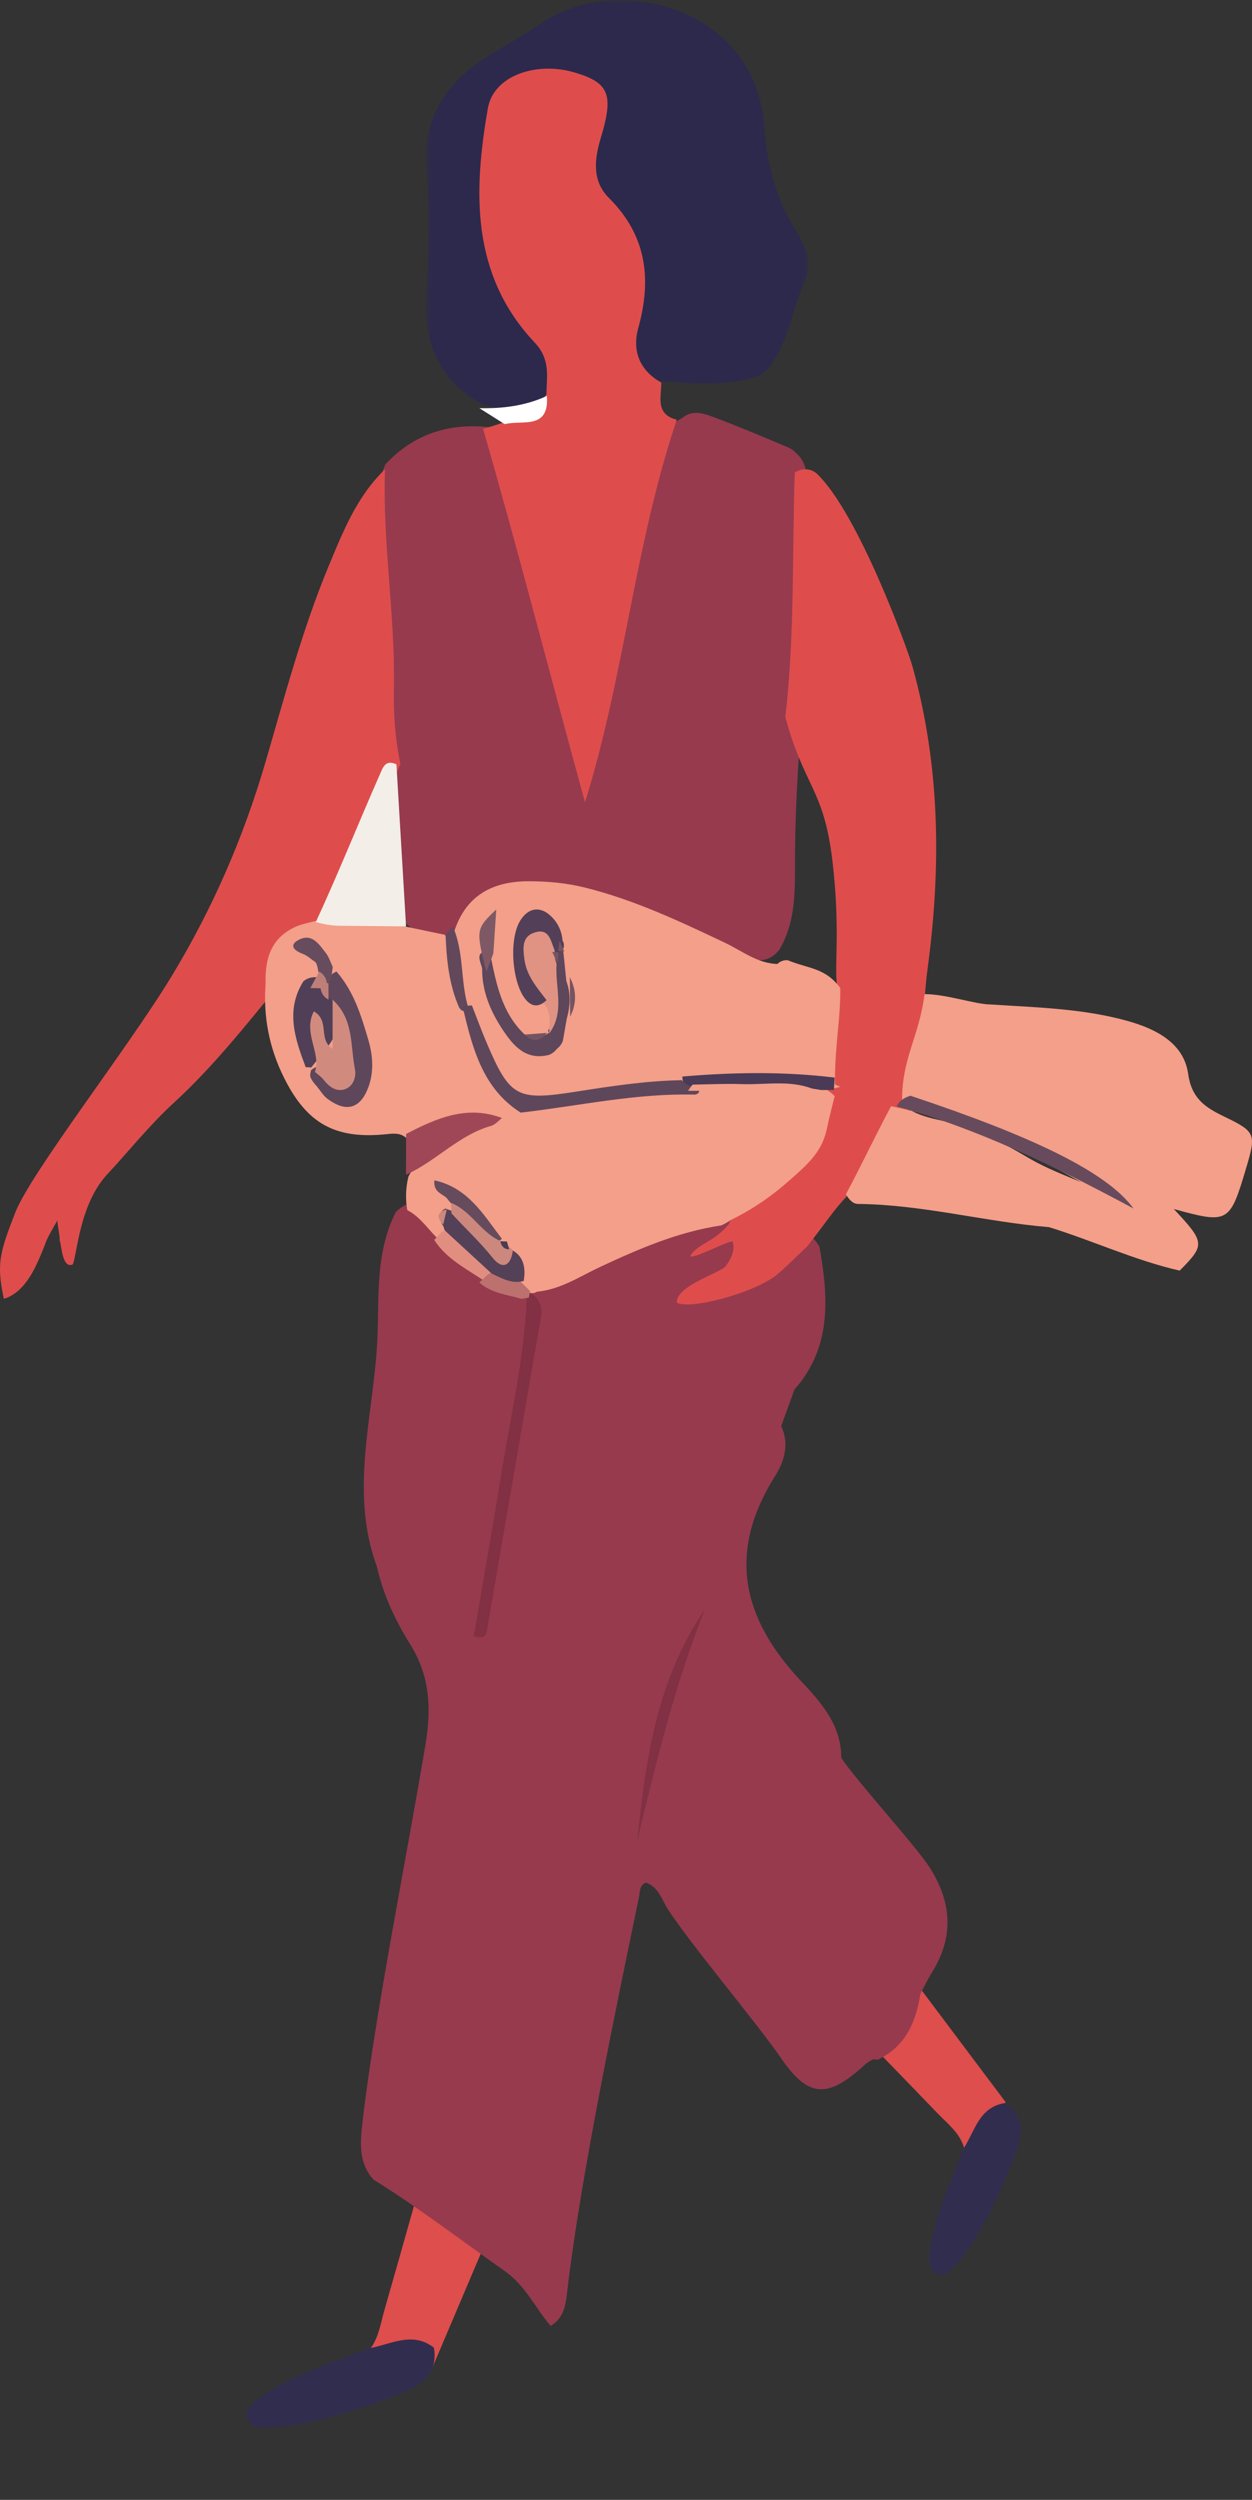 <svg width="222" height="443" viewBox="0 0 222 443" fill="none" xmlns="http://www.w3.org/2000/svg">
<rect x="0" y="0" width="222" height="443" fill="#333333" stroke="none"/>
<g id="Illustration Copy 3">
<g id="Group">
<path id="Fill 3" fill-rule="evenodd" clip-rule="evenodd" d="M88.583 391.518C83.565 390.657 78.544 389.829 73.448 390.768C71.696 396.943 69.961 403.128 68.184 409.299C67.407 411.996 67.074 414.899 64.972 417.041C68.067 421.734 72.559 419.722 76.67 419.562C80.638 410.213 84.61 400.865 88.583 391.518Z" fill="#DD4E4D"/>
<path id="Fill 5" fill-rule="evenodd" clip-rule="evenodd" d="M76.952 416.045C73.101 413.024 69.209 415.511 65.342 416.163C59.904 418.343 54.26 420.045 49.125 422.973C47.585 423.851 45.98 424.757 44.743 425.985C42.884 427.832 43.687 430.065 46.337 430.127C49.095 430.19 51.919 429.804 54.644 429.244C60.64 428.01 66.445 426.07 72.103 423.675C75.556 422.219 77.567 419.976 76.952 416.045Z" fill="#312D4F"/>
</g>
<g id="Group 2">
<path id="Fill 3_2" fill-rule="evenodd" clip-rule="evenodd" d="M161.522 350.167C158.544 353.76 155.589 357.37 154.001 361.851C158.094 366.077 162.203 370.294 166.282 374.537C168.063 376.392 170.213 377.989 170.948 380.642C176.085 380.336 176.546 375.843 178.301 372.503C172.706 365.059 167.114 357.613 161.522 350.167Z" fill="#DD4E4D"/>
<path id="Fill 5_2" fill-rule="evenodd" clip-rule="evenodd" d="M178.105 372.692C173.578 373.463 172.869 377.645 170.895 380.682C169.001 385.729 166.643 390.623 165.461 395.923C165.106 397.512 164.731 399.163 164.811 400.761C164.932 403.162 166.994 403.986 168.702 402.217C170.478 400.375 171.982 398.212 173.303 396.011C176.208 391.164 178.501 386.014 180.383 380.685C181.535 377.436 181.234 374.687 178.105 372.692Z" fill="#312D4F"/>
</g>
<path id="Fill 1" fill-rule="evenodd" clip-rule="evenodd" d="M140.876 246.231C147.54 238.686 146.881 229.87 145.297 220.903C143.029 217.011 140.624 219.39 138.359 220.873C135.682 222.627 133.387 225.156 129.745 224.702C129.7 224.699 129.679 224.266 129.697 224.038C129.718 223.808 129.802 223.587 129.898 223.342C130.251 222.535 130.44 221.719 130.443 220.864C130.401 220.293 130.266 219.746 130.08 219.217C129.82 218.389 129.942 217.507 129.781 216.646C129.475 216.045 129.035 215.597 128.466 215.247C127.825 214.951 127.169 214.766 126.474 214.67C114.603 215.961 104.368 221.318 94.459 227.488C94.091 228.167 94.037 228.875 94.294 229.604C94.86 238.294 92.246 246.578 90.829 254.992C89.187 264.731 87.405 274.444 86.042 281.122C88.124 268.441 91.524 252.873 93.926 237.14C94.282 234.806 95.259 232.495 94.231 230.104C93.138 227.022 90.119 226.463 87.704 225.12C84.598 222.586 80.92 220.702 78.691 217.163C76.229 215.1 74.387 210.871 70.217 214.742C66.201 222.526 67.405 231.156 66.797 239.352C65.853 252.054 62.136 264.905 66.833 277.636C67.944 282.562 70.071 287.136 72.71 291.348C76.244 296.989 76.514 302.71 75.453 309.095C72.338 327.85 66.425 357.251 64.268 376.149C63.855 379.787 63.564 383.261 66.221 386.244C74.276 391.239 81.77 397.035 89.522 402.464C93.183 405.032 94.896 408.969 97.634 412.167C100.276 410.592 100.351 407.949 100.668 405.295C103.013 385.607 109.301 355.462 113.33 336.053C113.507 335.198 113.333 334.152 114.51 333.613C116.769 334.355 117.32 336.615 118.428 338.334C122.451 344.557 134.294 358.605 138.485 364.709C143.37 371.824 146.794 371.949 153.444 365.803C153.884 365.412 154.379 365.113 154.936 364.912L155.322 364.996L155.717 364.972C160.576 362.608 162.421 358.318 163.194 353.338C163.862 352.094 164.458 350.803 165.21 349.607C169.173 343.315 168.783 337.115 164.871 330.978C162.343 327.014 151.698 315.427 149.155 311.469C149.221 305.706 145.462 301.544 142.059 297.927C131.497 286.712 128.945 275.044 137.44 261.566C139.048 259.01 140.025 255.892 138.518 252.72C139.306 250.556 140.091 248.395 140.876 246.231Z" fill="#973A4E"/>
<path id="Fill 7" fill-rule="evenodd" clip-rule="evenodd" d="M126.188 73.789C124.365 73.132 122.616 72.687 120.941 74.1C117.048 76.065 116.372 79.969 115.477 83.628C111.238 100.952 108.262 118.546 104.826 135.386C104.31 128.582 102.051 121.479 100.053 114.349C97.231 104.274 95.076 94.029 92.097 83.998C91.142 80.784 90.223 77.573 87.063 75.733C79.753 74.87 73.415 76.835 68.301 82.326C67.45 84.799 65.968 87.197 66.001 89.805C66.196 104.755 66.092 119.735 68.778 134.529C68.95 144.001 67.681 153.61 71.334 162.768C73.278 165.519 75.997 166.359 79.204 165.961C80.414 165.677 81.439 165.056 82.32 164.19C86.18 156.328 93.25 156.785 100.109 157.684C108.629 158.801 116.39 162.478 124.083 166.17C126.428 167.296 128.69 168.614 131.159 169.45C133.697 170.31 136.246 170.878 138.229 168.228C140.891 163.715 140.969 158.7 140.963 153.7C140.948 144.44 141.458 135.213 142.288 125.998C143.853 111.87 144.882 97.739 142.937 83.556C142.706 82.167 142.092 81.002 140.974 80.127L141.057 80.196C140.687 79.787 140.248 79.476 139.732 79.282C138.638 78.792 129.674 75.043 126.188 73.789Z" fill="#973A4E"/>
<g id="Group 11">
<mask id="mask0" mask-type="alpha" maskUnits="userSpaceOnUse" x="75" y="0" width="69" height="74">
<path id="Clip 10" fill-rule="evenodd" clip-rule="evenodd" d="M143.338 0.044H75.516V73.101H143.338V0.044Z" fill="white"/>
</mask>
<g mask="url(#mask0)">
<path id="Fill 9" fill-rule="evenodd" clip-rule="evenodd" d="M117.343 67.548C121.87 67.92 126.391 68.271 130.924 67.485C132.856 67.15 134.893 66.799 136.126 65.332C139.924 60.822 140.362 54.798 142.777 49.626C144.175 46.636 142.717 43.41 141.07 40.774C137.551 35.145 135.973 29.094 135.517 22.509C134.02 0.994 109.135 -4.859 96.079 4.053C92.734 6.337 89.14 8.251 85.741 10.464C78.799 14.992 74.962 21.343 75.601 29.739C76.186 37.379 76.006 44.945 75.565 52.594C75.103 60.643 77.884 67.659 85.666 71.683C89.611 72.556 93.601 74.607 97.375 71.225C100.645 66.82 99.61 62.487 96.463 58.765C87.427 48.078 87.604 35.469 88.555 22.698C88.969 17.148 92.872 14.8 97.888 14.725C102.199 14.662 105.679 16.554 104.386 21.744C102.607 28.899 104.635 34.866 108.958 40.477C112.669 45.29 111.637 50.813 111.169 56.337C110.755 61.224 109.741 66.88 117.343 67.548Z" fill="#2C294C"/>
</g>
</g>
<path id="Fill 12" fill-rule="evenodd" clip-rule="evenodd" d="M113.185 58.09C115.583 49.419 114.66 41.75 107.98 35.084C104.963 32.076 105.371 28.263 106.549 24.381C108.872 16.703 107.962 14.662 101.955 12.862C95.139 10.821 87.521 13.379 86.515 19.165C83.936 33.92 83.48 48.685 94.8 60.693C97.648 63.712 96.933 66.669 96.888 69.886C96.224 70.915 94.47 72.295 93.046 73.121C89.992 74.892 86.599 75.682 85.658 76.009C91.987 97.918 97.624 120.008 103.731 142.167C110.693 119.856 112.566 96.453 120 74.38C116.148 73.395 117.262 70.367 117.256 67.8C113.362 65.613 112.064 62.128 113.185 58.09Z" fill="#DE4D4C"/>
<path id="Fill 14" fill-rule="evenodd" clip-rule="evenodd" d="M69.844 122.014C70.093 109.037 67.802 96.159 68.27 83.167C63.294 87.943 60.828 94.171 58.27 100.332C53.594 111.598 50.486 123.372 47.08 135.038C43.173 148.409 37.689 161.022 30.464 172.942C22.671 185.805 5.435 207.816 2.68 214.939C-0.076 222.062 -0.641 223.953 0.685 230.167C4.757 228.923 6.598 223.966 7.965 220.587C8.223 219.56 9.631 217.244 10.178 216.262C10.178 217.217 10.598 218.737 10.598 219.839C10.925 220.796 11.055 224.911 12.907 224.064C13.67 222.391 14.069 213.31 19.115 207.992C22.074 204.873 26.449 199.427 30.761 195.483C37.644 189.19 43.422 181.906 49.314 174.724C49.87 168.831 54.939 166.153 58.342 162.288C63.904 153.938 67.096 144.481 71 135.355C70.057 130.955 69.76 126.51 69.844 122.014Z" fill="#DE4D4C"/>
<path id="Fill 16" fill-rule="evenodd" clip-rule="evenodd" d="M89.499 75.167C92.555 74.355 97.418 76.275 96.971 70.167C93.166 71.925 89.135 72.422 85 72.333C86.498 73.278 87.998 74.224 89.499 75.167Z" fill="white"/>
<path id="Fill 20" fill-rule="evenodd" clip-rule="evenodd" d="M139.248 127.053C142.633 139.595 146.082 139.674 147.607 152.592C149.131 165.509 147.742 172.099 148.547 175.19C147.898 180.528 146.558 185.342 145.523 190.641C145.535 191.724 145.118 193.103 144.979 194.174C143.797 201.37 141.455 204.481 134.678 210.538C131.98 212.95 130.242 214.027 129.26 216.899C126.71 219.996 124.246 220.215 122.645 222.171C121.044 224.127 129.186 219.765 129.897 219.996C130.523 221.703 129.288 223.656 128.524 224.556C126.737 225.906 120 227.942 120 230.818C122.03 232.229 133.999 229.13 137.942 225.733C139.723 224.2 141.38 222.517 143.096 220.902C146.827 216.186 147.56 214.739 150.234 211.901C153.207 207.544 156.738 203.955 159.43 199.43C160.049 198.209 161.078 197.228 161.491 195.88C163.924 188.076 163.425 179.821 164.443 171.909C166.914 153.764 166.737 135.754 161.768 117.997C161.002 115.248 152.261 91.084 144.892 83.988C143.884 83.016 142.309 82.875 140.929 83.739C140.437 98.178 140.944 112.662 139.248 127.053Z" fill="#DE4D4C"/>
<path id="Fill 22" fill-rule="evenodd" clip-rule="evenodd" d="M159.965 195.781C163.299 198.343 166.894 198.312 170.823 199.538C174.757 200.765 179.025 203.247 182.604 205.331C185.427 206.977 188.609 208.199 191.683 209.489C179.333 202.509 170.823 198.681 158 196.032C155.488 200.706 152.515 206.954 150 211.631C150.48 212.481 151.179 213.34 152.123 213.348C163.582 213.455 174.66 216.521 186.006 217.462C193.788 219.861 201.192 223.34 209.173 225.167C213.721 220.596 213.682 220.174 208.133 214.246C217.757 216.895 218.062 216.73 220.894 207.222C222.764 200.945 222.74 200.597 217.03 197.847C213.646 196.218 211.287 194.633 210.678 190.295C209.915 184.863 205.026 182.354 199.995 180.941C192.081 178.713 183.865 178.539 175.709 178.005C172.978 178.005 167.821 176.167 163.94 176.167C162.915 184.108 159.742 187.616 159.965 195.781Z" fill="#F49F89"/>
<path id="Fill 26" fill-rule="evenodd" clip-rule="evenodd" d="M72.213 214.442C74.72 215.728 76.1 218.213 78.153 219.985C79.122 220.504 79.66 219.922 80.154 219.221C80.385 218.744 80.543 218.236 80.651 217.717C80.828 217.004 80.959 216.271 81.187 215.581C81.363 215.194 81.471 214.776 81.543 214.361C81.585 213.991 81.731 213.654 82.03 213.437C84.373 215.904 86.878 218.123 88.73 220.915C88.871 221.199 89.023 221.479 89.158 221.763C89.317 222.034 89.499 222.294 89.655 222.568C91.321 224.11 91.552 226.437 92.728 228.254C93.434 228.94 94.176 229.525 95.226 228.904C99.385 228.51 102.793 226.204 106.435 224.501C113.329 221.279 120.295 218.284 127.907 217.148C128.488 216.885 129.044 216.569 129.568 216.202C133.33 214.361 136.665 212.123 140.18 209.009C143.695 205.896 145.855 203.873 146.686 199.735C147.057 197.888 147.56 196.072 148 194.243C147.075 193.291 145.983 192.647 144.652 192.456C137.889 192.035 131.118 192.355 124.355 192.25C114.29 191.862 104.355 192.832 94.559 195.147C93.123 195.335 91.749 195.743 90.495 196.474C89.873 196.689 89.269 196.97 88.676 197.256C87.82 197.688 86.938 198.076 86.007 198.357C80.875 200.931 75.313 202.945 72.419 208.502C71.941 210.465 71.872 212.446 72.213 214.442Z" fill="#F49F89"/>
<path id="Fill 28" fill-rule="evenodd" clip-rule="evenodd" d="M93.423 229.706C92.998 240.709 90.441 251.371 88.72 262.168C87.236 271.47 85.575 280.745 84 289.975C86.4 290.7 86.289 289.211 86.468 288.163C89.025 273.402 91.556 258.636 94.099 243.873C94.704 240.365 95.355 236.86 95.928 233.343C96.174 231.842 95.803 230.497 94.607 229.505C94.122 228.984 93.731 229.077 93.423 229.706Z" fill="#823044"/>
<path id="Fill 30" fill-rule="evenodd" clip-rule="evenodd" d="M113 326.167C116.331 312.39 119.639 298.526 125 285.167C116.479 297.625 114.483 311.788 113 326.167Z" fill="#823044"/>
<path id="Fill 32" fill-rule="evenodd" clip-rule="evenodd" d="M78.458 218.167C77.971 218.691 77.484 219.21 77 219.731C79.094 223.042 82.662 224.823 85.871 226.985C87.392 227.565 87.764 226.671 88 225.584C86.097 221.72 83.659 218.439 78.458 218.167Z" fill="#E18E80"/>
<path id="Fill 36" fill-rule="evenodd" clip-rule="evenodd" d="M86.474 225.874C85.984 226.335 85.493 226.802 85 227.264C87.094 229.185 89.89 229.411 92.468 230.167C92.893 230.075 93.319 230.009 93.75 229.968C93.834 229.575 93.917 229.185 94 228.793C93.451 228.251 92.902 227.704 92.353 227.159C90.636 225.696 88.913 224.271 86.474 225.874Z" fill="#BC716F"/>
<path id="Fill 42" fill-rule="evenodd" clip-rule="evenodd" d="M148.044 192.167C148.044 184.73 149.044 180.958 148.998 175.074C146.263 171.437 143.418 171.707 139.702 170.168C138.977 170.105 138.359 170.326 137.84 170.828C134.279 170.715 131.574 168.503 128.571 167.078C120.531 163.265 112.502 159.475 103.782 157.3C100.458 156.469 97.149 156.17 93.767 156.167C87.301 156.158 82.609 158.707 80.546 165.052C79.509 170.242 80.006 175.332 81.553 180.358C81.632 180.833 81.693 181.314 81.872 181.751C88.28 197.365 88.277 197.329 105.129 195.115C110.843 194.365 116.554 193.42 122.366 193.644C131.24 193.086 140.2 194.849 148.998 192.601" fill="#F39F89"/>
<path id="Fill 44" fill-rule="evenodd" clip-rule="evenodd" d="M92 197.521C87.49 191.687 83.797 185.446 82.228 178.13C80.209 174.207 81.537 169.396 78.87 165.651C76.483 165.154 74.094 164.655 71.707 164.155C66.964 159.982 53.909 163.595 52.718 164.101C48.05 166.079 46.967 169.833 47.094 174.334C46.659 180.156 47.733 185.681 50.325 190.913C54.404 199.153 59.467 201.959 68.687 200.974C69.927 200.839 71.031 200.779 72.012 201.643C78.239 203.883 83.169 198.18 89.14 198.858C90.274 198.795 91.288 198.476 92 197.521Z" fill="#F39F89"/>
<path id="Fill 46" fill-rule="evenodd" clip-rule="evenodd" d="M60.099 164.054C64.065 164.078 68.034 164.128 72 164.167C71.429 154.595 70.86 145.019 70.292 135.441C68.288 134.558 67.91 135.978 67.302 137.353C63.736 145.431 60 154.753 56 163.395C56 163.395 58.095 164.039 60.099 164.054Z" fill="#F3EEE8"/>
<path id="Fill 48" fill-rule="evenodd" clip-rule="evenodd" d="M79 165.548C79.175 170.029 79.601 174.456 81.427 178.58C82.012 179.404 82.535 179.359 83 178.454C81.617 173.797 82.304 168.684 80.283 164.167C79.857 164.628 79.429 165.09 79 165.548Z" fill="#63485C"/>
<path id="Fill 54" fill-rule="evenodd" clip-rule="evenodd" d="M159 196.067C173.266 200 186.572 206.413 201 214.167C196.3 207.717 183.197 201.411 161.416 194.167C160.409 194.536 159.456 194.973 159 196.067Z" fill="#674B5D"/>
<path id="Fill 58" fill-rule="evenodd" clip-rule="evenodd" d="M148 190.962C139.008 189.859 130.007 190.01 121 190.77C121.003 193.416 123.211 192.29 124.578 192.603C131.592 192.946 138.647 191.904 145.63 193.167C146.376 193.161 147.12 193.156 147.863 193.148C147.907 192.418 147.952 191.692 148 190.962Z" fill="#4A3A55"/>
<path id="Fill 60" fill-rule="evenodd" clip-rule="evenodd" d="M89 198.123C82.811 195.774 77.375 198.153 72.009 200.951C72.006 203.354 72.003 205.761 72 208.167C77.336 205.782 81.395 201.076 87.171 199.491C87.89 199.204 88.398 198.624 88.973 198.135L89 198.123Z" fill="#A04757"/>
<path id="Fill 62" fill-rule="evenodd" clip-rule="evenodd" d="M123.966 192.872C122.848 192.602 121.705 192.391 120.901 191.422C114.531 191.516 108.247 192.497 101.971 193.477C91.696 195.085 90.409 194.44 86.317 184.854C85.376 182.65 84.552 180.395 83.676 178.167C83.119 178.206 82.558 178.249 82 178.294C83.742 185.553 85.469 192.82 92.325 197.167C102.6 195.993 112.763 193.704 123.18 193.977C123.839 193.904 124.1 193.535 123.966 192.872Z" fill="#5F475B"/>
<path id="Fill 64" fill-rule="evenodd" clip-rule="evenodd" d="M87.181 225.694C88.987 226.52 90.741 227.582 92.862 227.001C93.303 224.387 92.767 222.257 90.086 221.183C85.838 220.372 85.09 214.088 80.029 214.557C79.684 214.427 79.338 214.297 78.993 214.167C77.67 214.811 77.906 215.831 78.352 216.905C78.603 217.229 78.757 217.592 78.82 218L87.181 225.694Z" fill="#544158"/>
<path id="Fill 66" fill-rule="evenodd" clip-rule="evenodd" d="M89 219.528C85.755 215.325 83.037 210.475 77.018 209.167C76.791 211.547 78.803 211.512 79.454 212.63C81.833 215.348 83.97 218.319 87.197 220.163C87.886 220.201 88.488 219.991 89 219.528Z" fill="#664B5D"/>
<path id="Fill 68" fill-rule="evenodd" clip-rule="evenodd" d="M89.327 220.175C85.397 218.773 83.794 214.721 80 213.167C80.013 213.778 80.029 214.396 80.045 215.01C82.479 217.652 85.12 220.103 87.373 222.921C89.198 225.206 90.678 224.114 90.932 221.541L91 221.618C90.468 221.111 89.949 220.592 89.327 220.175Z" fill="#CC887D"/>
<path id="Fill 70" fill-rule="evenodd" clip-rule="evenodd" d="M122.811 192.206C122.519 192.557 122.249 192.92 122 193.301C129.662 193.316 137.332 193.331 145 193.346C140.67 191.213 136.017 192.275 131.493 192.113C128.604 192.011 125.706 192.164 122.811 192.206Z" fill="#F39F89"/>
<path id="Fill 72" fill-rule="evenodd" clip-rule="evenodd" d="M78.578 217.023C78.791 216.117 79.007 215.211 79.223 214.311C77.381 214.827 77.45 215.799 78.578 217.023Z" fill="#CC887D"/>
<path id="Fill 74" fill-rule="evenodd" clip-rule="evenodd" d="M88.401 199.001C87.802 199.445 87.201 199.889 86.599 200.333C87.198 199.889 87.799 199.445 88.401 199.001Z" fill="#F39F89"/>
<path id="Fill 76" fill-rule="evenodd" clip-rule="evenodd" d="M88.722 219.941C88.892 220.799 89.322 221.378 90.278 221.393C90.15 220.928 90.02 220.463 89.891 219.998C89.499 220.004 89.109 219.989 88.722 219.941Z" fill="#4B3B55"/>
<path id="Fill 78" fill-rule="evenodd" clip-rule="evenodd" d="M99.804 184.467C100.031 183.169 100.258 181.871 100.485 180.576C101.115 178.329 101.248 176.089 100.422 173.861L99.871 168.462C99.511 168.365 99.147 168.264 98.784 168.167C98.484 168.401 98.184 168.632 97.885 168.857C97.412 169.462 97.079 170.137 96.865 170.873C95.299 174.833 100.101 178.627 97.167 182.631L97.328 183.008C95.956 184.102 94.491 183.816 93.011 183.312C88.812 179.311 87.906 173.912 86.841 168.587C84.077 168.55 85.151 170.24 85.493 171.602C85.442 175.645 86.977 179.211 89.12 182.454C91.003 185.297 93.238 187.984 97.346 186.935C97.906 186.71 98.363 186.355 98.736 185.883L98.757 185.862C99.232 185.491 99.58 185.026 99.804 184.467Z" fill="#5E465B"/>
<path id="Fill 80" fill-rule="evenodd" clip-rule="evenodd" d="M97.366 183.167C100.236 179.32 98.388 174.956 98.688 170.826C98.246 169.745 98.388 168.579 98.222 167.458C97.522 165.111 96.32 163.444 93.575 164.482C91.483 165.272 90.81 167.03 91.044 169.162C91.447 172.839 91.991 176.45 96.272 177.719C97.883 179.28 97.417 181.266 97.366 183.167Z" fill="#E09383"/>
<path id="Fill 82" fill-rule="evenodd" clip-rule="evenodd" d="M96.912 177.232C95.233 175.027 93.369 172.946 92.982 169.975C92.723 167.995 92.522 165.964 94.811 165.246C97.459 164.414 97.662 166.855 98.378 168.501C98.727 169.087 99.099 169.108 99.504 168.563L99.489 168.575C99.873 168.234 100.039 167.854 99.992 167.445C99.943 167.014 99.867 166.801 99.76 166.801C99.646 165.081 98.954 163.589 97.781 162.434C95.777 160.457 93.587 160.837 92.167 163.272C90.183 166.679 90.826 174.519 93.357 177.292C94.515 178.554 95.745 178.378 96.912 177.232Z" fill="#534058"/>
<path id="Fill 84" fill-rule="evenodd" clip-rule="evenodd" d="M86.249 172.167C86.658 171.097 87.068 170.024 87.48 168.954C87.646 166.451 87.815 163.952 88 161.167C84.379 164.581 84.351 164.795 86.249 172.167Z" fill="#7E5965"/>
<path id="Fill 86" fill-rule="evenodd" clip-rule="evenodd" d="M101.035 173.167C101.056 175.497 101.077 177.834 101.098 180.167C102.274 177.824 102.256 175.488 101.035 173.167Z" fill="#755462"/>
<path id="Fill 88" fill-rule="evenodd" clip-rule="evenodd" d="M93 183.34C94.431 184.72 95.763 184.6 97 183.037C95.668 183.139 94.332 183.241 93 183.34Z" fill="#755462"/>
<path id="Fill 90" fill-rule="evenodd" clip-rule="evenodd" d="M100.019 183.979C99.671 184.435 99.326 184.897 98.981 185.356C99.326 184.897 99.671 184.435 100.019 183.979Z" fill="#755462"/>
<path id="Fill 92" fill-rule="evenodd" clip-rule="evenodd" d="M99.187 186.148L97.813 187.186L99.187 186.148Z" fill="#755462"/>
<path id="Fill 94" fill-rule="evenodd" clip-rule="evenodd" d="M99.222 166.736C99.129 167.327 99.037 167.924 98.944 168.518C99.312 168.557 99.684 168.584 100.057 168.599C99.778 167.978 99.499 167.357 99.222 166.736Z" fill="#755462"/>
<path id="Fill 96" fill-rule="evenodd" clip-rule="evenodd" d="M55.157 189.655C55.051 189.994 54.997 190.345 55 190.702C55.208 191.4 55.672 191.958 56.172 192.499C56.79 193.241 57.279 194.124 58.044 194.703C61.175 197.058 63.631 196.576 65.09 193.227C66.361 190.313 66.172 187.198 65.308 184.269C64.056 180.023 62.766 175.721 59.664 172.167C58.983 172.459 58.47 172.912 58.118 173.517C57.705 174.479 57.615 175.47 57.763 176.487C57.868 177.144 58.077 177.778 58.352 178.392C60.068 181.078 60.349 184.097 60.66 187.098C60.983 190.231 58.438 188.647 57.004 188.884C56.277 188.925 55.669 189.194 55.157 189.655Z" fill="#5E475B"/>
<path id="Fill 98" fill-rule="evenodd" clip-rule="evenodd" d="M54.209 189.124C54.541 189.115 54.87 189.13 55.195 189.167C58.079 185.368 62.387 181.862 58.363 176.642L58.424 176.748C57.725 176.097 57.638 175.258 57.562 174.416C57.37 173.854 56.98 173.448 56.393 173.194C55.413 173.09 54.531 173.278 53.793 173.9C50.571 179.049 52.308 184.088 54.209 189.124Z" fill="#513F57"/>
<path id="Fill 100" fill-rule="evenodd" clip-rule="evenodd" d="M58.713 173.526C58.81 172.805 58.904 172.081 59 171.357C58.602 170.521 58.333 169.586 57.778 168.88C56.641 167.431 55.437 165.479 53.268 166.409C51.286 167.262 51.787 168.328 53.669 169.028C54.499 169.332 55.19 170.008 55.944 170.518C56.599 171.441 56.149 172.841 57.271 173.562L57.217 173.511C57.709 174.38 58.207 174.386 58.713 173.526Z" fill="#674C5E"/>
<path id="Fill 102" fill-rule="evenodd" clip-rule="evenodd" d="M57.928 175.167C58.096 173.903 57.739 172.869 56.608 172.167C56.083 173.136 55.558 174.112 55.033 175.084C55.999 175.111 56.962 175.137 57.928 175.167Z" fill="#BF7F79"/>
<path id="Fill 104" fill-rule="evenodd" clip-rule="evenodd" d="M55.049 192.588C54.683 191.976 54.317 191.361 53.951 190.746C54.317 191.358 54.683 191.973 55.049 192.588Z" fill="#D18B7E"/>
<path id="Fill 106" fill-rule="evenodd" clip-rule="evenodd" d="M99.081 168.757C98.694 168.751 98.306 168.73 97.919 168.694C98.222 169.342 98.522 169.99 98.823 170.641C98.906 170.014 98.993 169.384 99.081 168.757Z" fill="#755462"/>
<path id="Fill 108" fill-rule="evenodd" clip-rule="evenodd" d="M58.977 177.167V185.866C56.302 184.16 58.579 180.95 55.651 179.218C53.655 183.06 56.993 186.552 55.847 189.95C56.374 190.42 56.993 190.835 57.413 191.377C58.367 192.603 59.662 193.548 61.175 193.015C62.672 192.483 63.2 190.818 62.934 189.47C62.104 185.249 62.754 180.574 58.977 177.167Z" fill="#D18B7E"/>
<path id="Fill 110" fill-rule="evenodd" clip-rule="evenodd" d="M58.233 174.217C57.739 174.211 57.24 174.208 56.745 174.202C56.797 175.411 57.019 176.533 58.255 177.133C58.248 176.161 58.239 175.189 58.233 174.217Z" fill="#BF7F79"/>
</g>
</svg>

